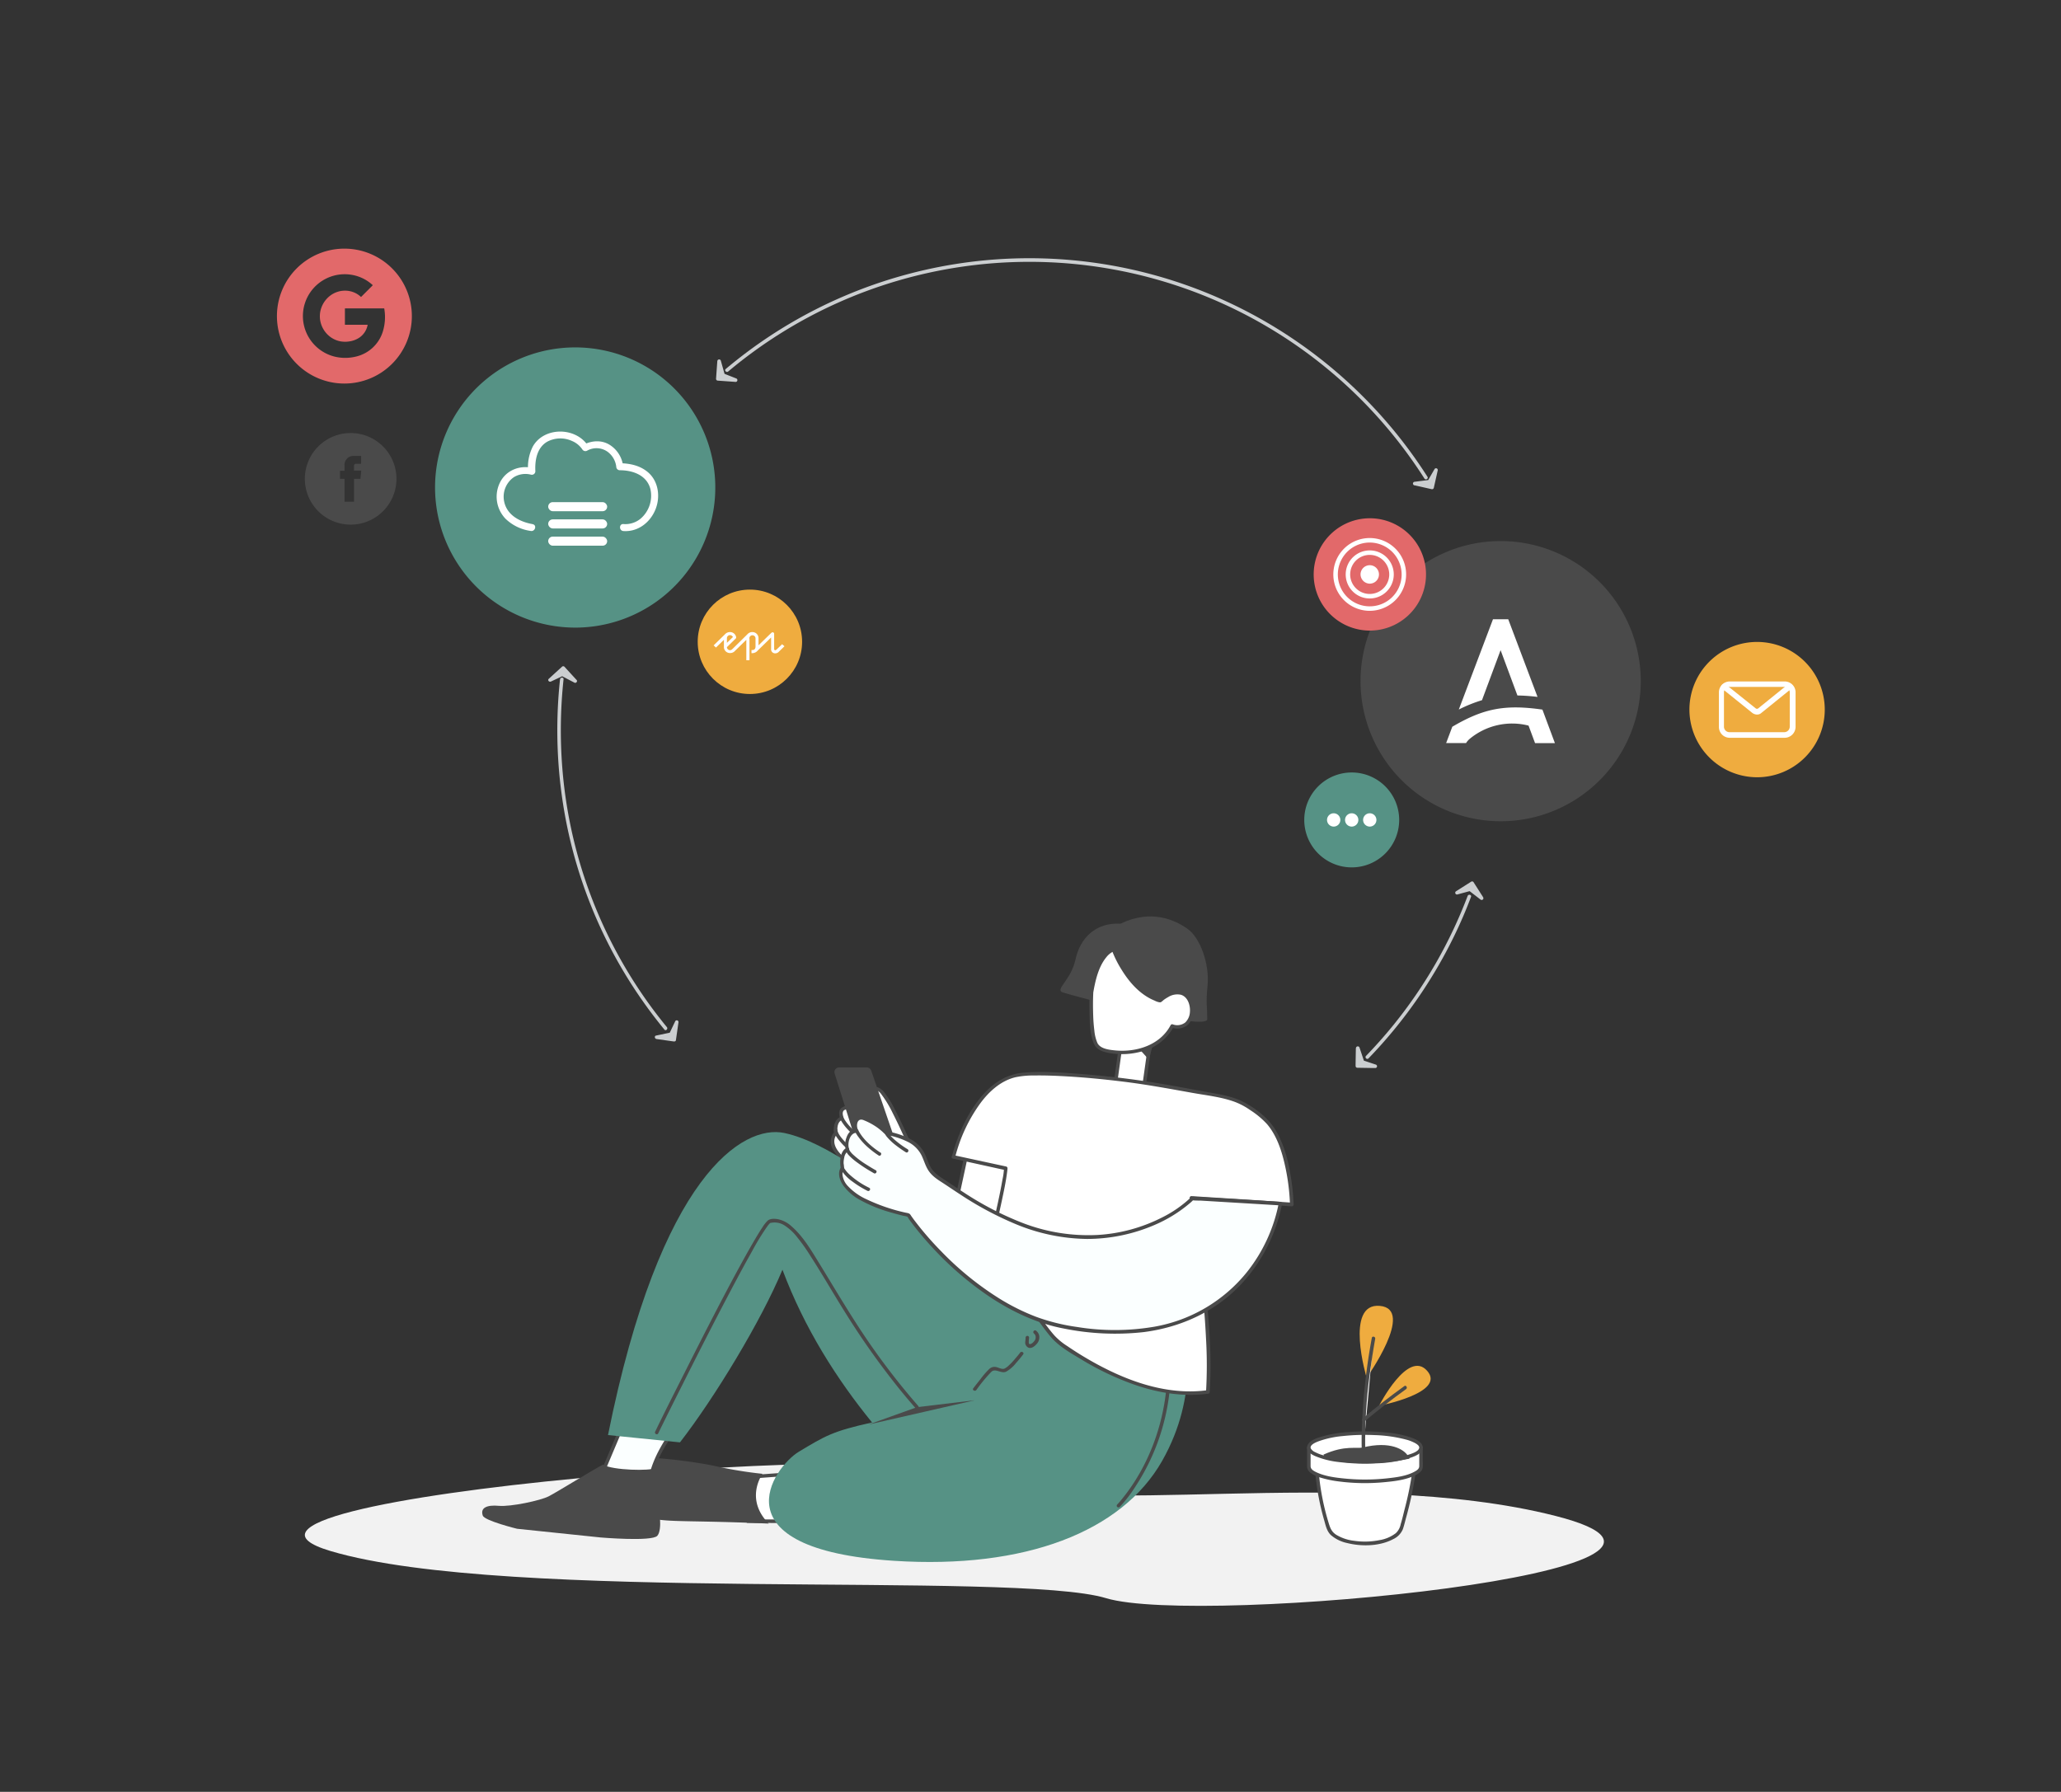 <svg xmlns="http://www.w3.org/2000/svg" viewBox="0 0 883.24 768"><rect x="0" y="0" width="883.24" height="768" fill="#333333" stroke="none"/><defs><style>.cls-1{fill:#cbced0;}.cls-2{fill:#efac3f;}.cls-3{fill:#fff;}.cls-4{fill:#e2696a;}.cls-5{fill:#569285;}.cls-6,.cls-8{fill:#4a4a4a;}.cls-7{fill:#f2f2f2;}.cls-8{stroke:#4a4a4a;stroke-miterlimit:10;stroke-width:2px;}.cls-9{fill:#fbffff;}</style></defs><title>Artboard 1 copy 3</title><g id="Layer_3" data-name="Layer 3"><path class="cls-1" d="M611.74,204.35a202.84,202.84,0,0,0-102.47-81.83,202,202,0,0,0-191.95,30.54q-3.21,2.49-6.31,5.09c-.74.63.32,1.68,1.06,1.07a200.73,200.73,0,0,1,293.14,38.1q2.71,3.84,5.23,7.79c.52.81,1.82.06,1.3-.76Z"/><path class="cls-1" d="M586.47,453.63a203.54,203.54,0,0,0,36.73-52.49q4-8.2,7.2-16.74c.34-.9-1.1-1.29-1.44-.4a201.24,201.24,0,0,1-31.76,55.27q-5.6,6.9-11.79,13.3c-.67.7.39,1.76,1.06,1.06Z"/><path class="cls-1" d="M240,291.17a204.41,204.41,0,0,0,3.65,65.9,201.3,201.3,0,0,0,21.88,56.43,203.77,203.77,0,0,0,19.2,27.79c.61.75,1.66-.32,1.06-1.06A199.64,199.64,0,0,1,241,329.41a205.27,205.27,0,0,1,.51-38.24c.1-1-1.4-.95-1.5,0Z"/></g><g id="Layer_1" data-name="Layer 1"><circle class="cls-2" cx="321.37" cy="275.08" r="22.37"/><path class="cls-3" d="M321.13,273.73a1.33,1.33,0,1,1,2.65,0v3.36c0,.77-.32,1.52-1.39,1.52h-.34v1.34h.34a3.06,3.06,0,0,0,2.38-1.17l5.69-5.55v4.86a1.72,1.72,0,0,0,1.78,1.94,2.18,2.18,0,0,0,1.63-.79l2.31-2.25-1-.88-2.35,2.25c-.32.29-.45.34-.58.34a.5.5,0,0,1-.49-.55v-6.4a.66.66,0,0,0-.66-.75c-.2,0-.35.07-.69.38l-5.35,5.21V273.5a2.61,2.61,0,0,0-2.65-2.59,2.82,2.82,0,0,0-2.17,1L314,278.06c-.47.46-.72.61-1.17.61a1.32,1.32,0,0,1-1.31-1.3l3.77-3.69a.61.61,0,0,0,.19-.56,2.65,2.65,0,0,0-2.63-2.21,2.89,2.89,0,0,0-2.21,1l-4.81,4.71,1,.92,3.4-3.31v2.92a2.59,2.59,0,0,0,2.68,2.75,2.75,2.75,0,0,0,2.14-1l4.79-4.67V283h1.35v-9.29Zm-9.61,1.79v-2a1.32,1.32,0,0,1,1.33-1.3,1.4,1.4,0,0,1,1.24.82Z"/><path class="cls-4" d="M147.59,106.57a28.91,28.91,0,1,0,28.91,28.91A28.91,28.91,0,0,0,147.59,106.57Zm16.61,35.06a15.82,15.82,0,0,1-11.86,11.25,19.17,19.17,0,0,1-9.16-.09A17.92,17.92,0,1,1,154,118.67a17.56,17.56,0,0,1,5.76,3.57c-.56.61-1.17,1.17-1.74,1.77-1.11,1.09-2.2,2.2-3.3,3.29a9.72,9.72,0,0,0-3.85-2.27,10.43,10.43,0,0,0-5.26-.21,10.63,10.63,0,0,0-5.35,3,11.15,11.15,0,0,0-2.6,4.23,10.8,10.8,0,0,0,0,7,11.11,11.11,0,0,0,4.1,5.5,10.62,10.62,0,0,0,4,1.73,11.84,11.84,0,0,0,4.28,0,10.28,10.28,0,0,0,3.94-1.56,8.43,8.43,0,0,0,3.58-5.53h-9.75v-7h16.85A21,21,0,0,1,164.2,141.63Z"/><path class="cls-5" d="M579.27,371.77a20.34,20.34,0,1,0-20.33-20.34A20.36,20.36,0,0,0,579.27,371.77Z"/><path class="cls-6" d="M643.05,352a60.05,60.05,0,1,0-60-60.05A60.12,60.12,0,0,0,643.05,352Z"/><path class="cls-5" d="M246.49,269a60.05,60.05,0,1,0-60.05-60A60.12,60.12,0,0,0,246.49,269Z"/><path class="cls-3" d="M579.27,354.28a2.85,2.85,0,1,0-2.85-2.85A2.85,2.85,0,0,0,579.27,354.28Z"/><path class="cls-3" d="M587,354.28a2.85,2.85,0,1,0-2.84-2.85A2.86,2.86,0,0,0,587,354.28Z"/><path class="cls-3" d="M571.54,354.28a2.85,2.85,0,1,0-2.84-2.85A2.86,2.86,0,0,0,571.54,354.28Z"/><path class="cls-2" d="M753,333.14a29,29,0,1,0-29-29A29.06,29.06,0,0,0,753,333.14Z"/><path class="cls-3" d="M764.84,316.22H741.28a4.63,4.63,0,0,1-4.64-4.64V296.73a4.64,4.64,0,0,1,4.64-4.65h23.56a4.65,4.65,0,0,1,4.65,4.65v14.76A4.71,4.71,0,0,1,764.84,316.22Zm-23.72-21.81a2.37,2.37,0,0,0-2.32,2.32v14.76a2.37,2.37,0,0,0,2.32,2.33h23.55a2.38,2.38,0,0,0,2.33-2.33V296.73a2.38,2.38,0,0,0-2.33-2.32Z"/><path class="cls-3" d="M753,306.27a3.55,3.55,0,0,1-2-.67l-12.77-10.28a1.19,1.19,0,1,1,1.41-1.91l12.77,10.2a.87.87,0,0,0,1.08,0L766,293.5a1.18,1.18,0,1,1,1.41,1.9l-12.52,10.12A2.78,2.78,0,0,1,753,306.27Z"/><polyline class="cls-1" points="308.15 154.81 307.61 162.35 315.25 162.9 309.87 160.79 308.16 154.72"/><path class="cls-1" d="M307.4,154.81l-.47,6.58-.07,1a.77.77,0,0,0,.75.75l6.7.48.95.07A.73.73,0,0,0,316,163a.76.76,0,0,0-.54-.82l-5.38-2.11.52.52-1.71-6.06a.75.75,0,0,0-1.44.39l1.47,5.24c.08.26.14.53.23.8s.41.51.75.64l2.74,1.07,2.43,1,.2-1.48-6.71-.48-.94-.07.75.75.47-6.58.07-1a.76.76,0,0,0-.75-.75.77.77,0,0,0-.75.75Z"/><polyline class="cls-1" points="606.36 207.32 613.73 208.97 615.41 201.49 612.52 206.5 606.27 207.3"/><path class="cls-1" d="M606.16,208l7.37,1.66a.77.77,0,0,0,.92-.53l1.68-7.48a.75.75,0,0,0-1.37-.58l-2.89,5,.65-.37-6.25.79a.78.78,0,0,0-.75.75.76.76,0,0,0,.75.75l5.41-.69.81-.1a1,1,0,0,0,.78-.56l1.48-2.56,1.31-2.27-1.38-.58L613,208.77l.92-.52-7.37-1.65c-.94-.21-1.35,1.23-.4,1.44Z"/><polyline class="cls-1" points="634.92 384.9 630.87 378.52 624.39 382.63 629.98 381.12 634.96 384.98"/><path class="cls-1" d="M635.57,384.52l-4.06-6.38a.76.76,0,0,0-1-.27L624,382a.75.75,0,0,0,.57,1.37l5.59-1.52-.73-.19,5,3.86a.79.79,0,0,0,1.06,0,.76.76,0,0,0,0-1.07l-4.29-3.32-.66-.51a1,1,0,0,0-1-.16l-2.84.77-2.55.69.58,1.37,6.48-4.11-1-.27,4,6.38c.52.81,1.82.06,1.3-.76Z"/><polyline class="cls-1" points="581.8 449.31 581.68 456.86 589.35 456.99 583.85 455.18 581.81 449.22"/><path class="cls-1" d="M581.05,449.3l-.11,6.6v1a.76.76,0,0,0,.75.75l6.7.11,1,0a.75.75,0,0,0,.2-1.47l-5.49-1.82.52.53-2-6c-.31-.91-1.76-.52-1.45.4l1.75,5.11c.1.27.18.54.28.81a1,1,0,0,0,.74.63l2.84.93,2.46.81.19-1.47-6.7-.11-1,0,.75.75.11-6.6v-1a.75.75,0,0,0-1.5,0Z"/><polyline class="cls-1" points="281.42 444.58 288.9 445.65 289.98 438.06 287.5 443.29 281.33 444.57"/><path class="cls-1" d="M281.22,445.31l6.52.93,1,.14c.36.05.86-.09.92-.53l.95-6.64.14-.95a.78.78,0,0,0-.44-.89.75.75,0,0,0-.93.31l-2.49,5.23.45-.35-6.17,1.29c-.94.19-.54,1.64.4,1.44l5.3-1.1c.58-.12,1.13-.13,1.41-.73l1.28-2.68,1.11-2.34-1.37-.58-.95,6.64-.14.95.93-.52-6.53-.93-.95-.14a.79.79,0,0,0-.93.52.77.77,0,0,0,.53.93Z"/><polyline class="cls-1" points="246.43 291.87 241.33 286.3 235.67 291.47 240.91 289.01 246.49 291.94"/><path class="cls-1" d="M247,291.34l-5.1-5.57a.75.75,0,0,0-1.06,0l-5.66,5.17c-.66.61.18,1.52.91,1.18l5.24-2.46h-.76l5.58,2.92c.86.45,1.61-.84.76-1.29l-4.81-2.52c-.25-.13-.49-.27-.74-.39a1,1,0,0,0-1,.07l-2.68,1.26-2.37,1.12.9,1.17,5.66-5.17H240.8l5.1,5.57c.66.71,1.71-.35,1.06-1.06Z"/><path class="cls-6" d="M154.47,205.24h-2.75v9.81h-4.07v-9.81h-1.94v-3.47h1.94v-2.24a3.82,3.82,0,0,1,4.11-4.11h3v3.36h-2.19a.83.83,0,0,0-.87.94v2h3.11Zm-4.2-19.64a19.63,19.63,0,1,0,19.63,19.63,19.63,19.63,0,0,0-19.63-19.63"/><path class="cls-4" d="M586,270.25a24.07,24.07,0,1,0-23-25.06A24.07,24.07,0,0,0,586,270.25Z"/><path class="cls-3" d="M586.34,261.79a15.6,15.6,0,1,1,16.24-14.93A15.65,15.65,0,0,1,586.34,261.79Zm1.24-29.24a13.67,13.67,0,1,0,13.08,14.23A13.72,13.72,0,0,0,587.58,232.55Z"/><path class="cls-3" d="M586.57,256.5a10.3,10.3,0,1,1,10.72-9.86A10.31,10.31,0,0,1,586.57,256.5Zm.78-18.66a8.37,8.37,0,1,0,8,8.72A8.38,8.38,0,0,0,587.35,237.84Z"/><path class="cls-3" d="M586.84,250.15a3.95,3.95,0,1,0-3.78-4.11A4,4,0,0,0,586.84,250.15Z"/></g><g id="Layer_4" data-name="Layer 4"><path class="cls-3" d="M414.11,494.85l-7,33.26s-14.05-31.78-15.88-34.67-12.1-29-16.17-26.67c-2.64,1.52,2.92,8.64,3,12.85-2.68-3.29-7-9.15-10.66-9.94-2.87-.63-5.32,2.94-3.75,4.82-1.4.38-4.3.39-2.88,4.78-3.46,1.09-2.59,6.29-2.59,6.29a5.8,5.8,0,0,0-1.44,4.23c.28,2.92,3.41,6,5.42,7.57a9,9,0,0,0,5.91,2.1c.44.06,6.14,10.54,17.07,6.44.83,2.1,14.08,32.58,44.31,39.86,27.66,6.66,43.82,2.18,49-1,4.11-25-48.83-47.88-48.83-47.88Z"/><path class="cls-6" d="M413.38,494.65l-6.11,29.12-.87,4.14,1.37-.18c-4.57-10.34-9.12-20.71-14-30.92-1.76-3.71-3.64-7.34-5.36-11.08-1.56-3.42-3.15-6.83-4.9-10.16a39.67,39.67,0,0,0-4.94-7.84c-1.17-1.34-4.07-3.19-4.87-.33-.49,1.72.6,3.78,1.25,5.3,1,2.18,2.27,4.5,2.39,6.92l1.28-.53c-1.54-1.9-3.05-3.84-4.72-5.63a16.57,16.57,0,0,0-5.18-4.13,4.33,4.33,0,0,0-5,.86,3.69,3.69,0,0,0-.69,4.69l.45-1.1a6,6,0,0,0-3,1.19c-1.21,1.2-.88,3-.44,4.51l.52-.93c-2.95,1.06-3.56,4.44-3.12,7.22l.2-.73a6.55,6.55,0,0,0-.48,8c1.88,3.05,5.22,6.23,8.83,6.94a6.63,6.63,0,0,0,1.67.18c.6,0,0,.06-.07-.17,0,.06.15.14.18.2a8.15,8.15,0,0,0,1.26,1.59,17.28,17.28,0,0,0,5.55,4.46,13.61,13.61,0,0,0,10.75.34l-.92-.52a61.19,61.19,0,0,0,5.27,9.92,78.2,78.2,0,0,0,14.72,17.37,59.41,59.41,0,0,0,24.84,13.09c10.81,2.63,22.15,4.17,33.28,3.21A54.61,54.61,0,0,0,472.71,548a32.54,32.54,0,0,0,3.6-1.24,9.84,9.84,0,0,0,2.6-1.28c.91-.79.63-3.34.57-4.46a20.51,20.51,0,0,0-.78-4.48,29.3,29.3,0,0,0-4.41-8.75c-4.32-6.08-10.1-11-16.09-15.38a151.38,151.38,0,0,0-18-11.14,92.69,92.69,0,0,0-9.95-4.9,18.74,18.74,0,0,0-4.23-.65l-10-1.31-1.95-.26c-1-.12-.95,1.38,0,1.5l15.06,2c.12,0,.78.14.34,0s-.1,0,0,0a9,9,0,0,0,1.1.49c1.62.74,3.22,1.52,4.81,2.31,12,6,24.16,13.24,33.45,23.08,4.35,4.6,8.47,10.34,9.08,16.84a16.47,16.47,0,0,1,.07,2.11c0,.35,0,.7-.06,1.06a3.17,3.17,0,0,0-.05.53c0,.11,0,.22-.05.33q.39-.29.12-.12a9.16,9.16,0,0,1-2.48,1.19,40.52,40.52,0,0,1-8.12,2.16c-9.51,1.61-19.42.91-28.88-.73A79.46,79.46,0,0,1,422,542.58a57.14,57.14,0,0,1-12.07-6.74,74.5,74.5,0,0,1-23.62-29.18c-.2-.46-.31-.69-.41-1a.76.76,0,0,0-.92-.52,12.18,12.18,0,0,1-10.7-.79,18.61,18.61,0,0,1-5-4.67c-.38-.5-.61-.91-1.26-1-.48-.08-1,0-1.47-.11a8.35,8.35,0,0,1-3.23-1.33c-3.26-2.17-7.72-6.81-4.87-10.84.61-.86.41-1.14.4-2.13,0-1.68.36-3.67,2.14-4.31a.76.76,0,0,0,.52-.92c-.3-1-.76-2.54.33-3.25a6.72,6.72,0,0,1,2-.61.75.75,0,0,0,.45-1.1c-1-1.33.18-3.09,1.55-3.6,1.6-.6,3.32.66,4.49,1.63,2.77,2.28,4.94,5.24,7.19,8a.75.75,0,0,0,1.28-.53c-.19-3.92-3.06-7.05-3.69-10.84-.08-.49-.16-1.09.33-1.39a.54.54,0,0,1,.42,0,5.57,5.57,0,0,1,2,1.88,48.11,48.11,0,0,1,4.75,7.93c1.59,3.11,3.07,6.28,4.53,9.46,1.63,3.57,3.42,7,5.11,10.56,2.8,5.85,5.45,11.78,8.1,17.69q3,6.76,6,13.53a.76.76,0,0,0,1.38-.17L414,499.19l.87-4.14C415,494.11,413.58,493.71,413.38,494.65Z"/><path class="cls-6" d="M375.06,485.68c.46.76,1.39,2.11.84,3a2.15,2.15,0,0,1-1.14.89c-1.73.57-3.56-1-4.86-1.91-3.36-2.4-6.74-5.28-8.63-9-.44-.86-1.73-.1-1.3.76,2.23,4.43,6.48,7.87,10.57,10.53,1.65,1.08,3.88,1.85,5.64.58a3.1,3.1,0,0,0,1.34-1.94,5.73,5.73,0,0,0-1.17-3.65c-.5-.83-1.8-.07-1.29.75Z"/><path class="cls-6" d="M367.24,470.4a6,6,0,0,1,2.64,1.46,35.73,35.73,0,0,1,3,2.81A33,33,0,0,1,378.1,481c.4.71,1,1.82.48,2.59a2.17,2.17,0,0,1-1.81.9,6.68,6.68,0,0,1-3.53-1.58c-1.07-.75-2.11-1.53-3.11-2.36a23,23,0,0,1-6.12-7.1c-.44-.86-1.73-.1-1.3.76a24.12,24.12,0,0,0,6.35,7.4c1.13.94,2.31,1.82,3.51,2.65a8,8,0,0,0,4,1.72,3.31,3.31,0,0,0,3.62-3.78,10,10,0,0,0-2-3.8,46.54,46.54,0,0,0-3.11-3.61,49.15,49.15,0,0,0-3.76-3.74,8.17,8.17,0,0,0-3.65-2.14c-.95-.15-1.35,1.3-.4,1.45Z"/><path class="cls-6" d="M357.42,484.66c.26,1.87,1.73,3.63,2.92,5a25.53,25.53,0,0,0,6.14,5.16c2.31,1.39,6.37,2.94,8.11-.12a6.25,6.25,0,0,0,.37-4.42c-.21-.94-1.66-.55-1.45.4.38,1.67.25,4.14-1.94,4.3a7.89,7.89,0,0,1-4.34-1.45,24.54,24.54,0,0,1-5.4-4.45c-1.19-1.31-2.71-3-3-4.84-.13-1-1.58-.55-1.44.4Z"/><path d="M368.77,495.87s0,.08,0,.11,0-.25,0-.12a.22.22,0,0,1,0,.08c0,.06,0,.12,0,.18a8.18,8.18,0,0,1,0,1c0,.06,0-.21,0,0l0,.15a2.82,2.82,0,0,1-.07.31c0,.1-.06.21-.1.31s.06-.11,0,0l-.07.15a2.82,2.82,0,0,1-.18.29l-.05.07c0,.06,0,.05,0-.05a1.27,1.27,0,0,0-.11.13l-.13.13s-.13.09-.14.12l0,0-.08.05a1,1,0,0,1-.17.1.75.75,0,0,0,.76,1.3,4.15,4.15,0,0,0,1.8-4.09c0-.18,0-.37-.07-.56a.75.75,0,0,0-1.45.4Z"/><path class="cls-7" d="M666.54,649.72C759.32,673.3,514.27,697.17,474.05,685c-39.26-11.91-256.46,2.37-332.37-20.21s263.71-50.19,288.55-31.47S579.45,627.59,666.54,649.72Z"/><polygon class="cls-3" points="322.1 632.97 346.79 631.16 355.35 652.09 320.38 651.97 322.1 632.97"/><path class="cls-6" d="M322.1,633.72l21.6-1.58,3.09-.23-.72-.55,7.49,18.32,1.06,2.61.73-.95-30.67-.11h-4.3l.75.75,1.72-19c.08-1-1.42-1-1.5,0l-1.72,19a.76.76,0,0,0,.75.75l30.67.1,4.3,0a.75.75,0,0,0,.72-1l-7.49-18.32L347.52,631a.77.77,0,0,0-.73-.55L325.19,632l-3.09.23C321.14,632.29,321.13,633.79,322.1,633.72Z"/><path class="cls-6" d="M326.79,631.69s-7.88,10.67,2.65,21.33c-41.91-1.85-45.95.24-56.36-4.35s-22.9-16.28-6.5-23.1c6.1-2.53,31.4.9,39.79,2.78A178,178,0,0,0,326.79,631.69Z"/><path class="cls-3" d="M605.84,631.76a196.41,196.41,0,0,1-5.41,23.54c-1.1,3.21-6.94,6.15-15.5,6.15s-14.37-3-15.49-6.15a113.67,113.67,0,0,1-5-23.33"/><path class="cls-6" d="M605.09,631.76a142.61,142.61,0,0,1-3.19,15.29c-.52,2.09-1,4.18-1.64,6.25a7.06,7.06,0,0,1-2.09,3.83,15.62,15.62,0,0,1-7.08,3,31.56,31.56,0,0,1-10.75.27,18.93,18.93,0,0,1-7.76-2.62c-2-1.32-2.58-3-3.25-5.24A103.86,103.86,0,0,1,565.24,632c-.08-1-1.59-1-1.5,0a107.7,107.7,0,0,0,3.73,19.56c.64,2.26,1.13,4.75,2.91,6.41a15.52,15.52,0,0,0,6.9,3.38c6.25,1.57,14,1.42,19.81-1.68a8.17,8.17,0,0,0,4.08-4.19c.62-1.74,1-3.57,1.51-5.35a157,157,0,0,0,3.91-18.34c.13-1-1.38-.94-1.5,0Z"/><path class="cls-3" d="M609,620.41v8.32c0,3.4-10.76,6.15-24,6.15s-24-2.75-24-6.15v-8.32"/><path class="cls-6" d="M608.22,620.41c0,2.64,0,5.29,0,7.93,0,1.07-.68,1.63-1.56,2.16-3.6,2.17-8.39,2.72-12.48,3.16a88.32,88.32,0,0,1-17.66.08c-4.26-.41-9.11-1-12.94-3-1.05-.57-1.93-1.17-1.93-2.42,0-2.62,0-5.25,0-7.88a.75.75,0,0,0-1.5,0v7.79a3.47,3.47,0,0,0,1.36,2.94,13.82,13.82,0,0,0,4.59,2.2,45,45,0,0,0,7.55,1.57,86.33,86.33,0,0,0,19.48.35c4.59-.43,9.68-1,13.82-3.2,1.15-.61,2.45-1.52,2.72-2.89a15,15,0,0,0,.05-2.92v-5.84a.75.75,0,0,0-1.5,0Z"/><ellipse class="cls-3" cx="584.93" cy="620.41" rx="24.04" ry="6.15"/><path class="cls-6" d="M608.22,620.41c-.07,1.72-3.33,2.67-4.57,3.07a49.13,49.13,0,0,1-10.95,2c-8.31.73-17.24.62-25.33-1.65a18.27,18.27,0,0,1-3.79-1.44,3.83,3.83,0,0,1-1.84-1.57c-.64-1.59,2.42-2.73,3.43-3.11a41.71,41.71,0,0,1,10.3-2.21,90.58,90.58,0,0,1,13.68-.4A59.54,59.54,0,0,1,602.5,617a17.38,17.38,0,0,1,4.07,1.59c.64.38,1.62,1,1.65,1.83s1.54,1,1.5,0c-.09-2.21-2.62-3.36-4.38-4.06a43.21,43.21,0,0,0-11.57-2.41,89,89,0,0,0-15.74-.17A51.24,51.24,0,0,0,565.55,616c-1.87.63-4.81,1.67-5.33,3.86s1.74,3.48,3.32,4.2a36.55,36.55,0,0,0,10.71,2.63,87.9,87.9,0,0,0,15.81.5,54.47,54.47,0,0,0,14.12-2.29c2-.67,5.44-1.87,5.54-4.47C609.76,619.44,608.26,619.45,608.22,620.41Z"/><path class="cls-8" d="M567.58,624.37c9-4.07,13.72-2.29,16.66-3,11.68-2.85,17,1,18.25,3.12-20.09,4-34.5-.23-34.5-.23"/><path class="cls-6" d="M414.11,566l16.4,8.34,4.35-5.21A66.3,66.3,0,0,0,414.11,566Z"/><path class="cls-9" d="M270.48,602.05l-11.83,28s15.86,6.83,20.2,3.27c2.52-13.94,16.61-28.48,16.61-28.48S287,607.76,270.48,602.05Z"/><path class="cls-6" d="M269.83,601.67l-10.34,24.51L258,629.69c-.14.33-.14.85.27,1,2.16.93,4.38,1.74,6.62,2.45,3.52,1.11,7.49,2.29,11.23,1.9a7.27,7.27,0,0,0,2.06-.48,2.05,2.05,0,0,0,1.52-1.73,36.27,36.27,0,0,1,2.58-7.65A69.5,69.5,0,0,1,290.42,612a71.7,71.7,0,0,1,5.57-6.6c.5-.52,0-1.51-.73-1.26a19.44,19.44,0,0,1-6.12.71,56.89,56.89,0,0,1-18.46-3.51c-.92-.32-1.31,1.13-.4,1.44a58,58,0,0,0,18.86,3.57,20.77,20.77,0,0,0,6.52-.76l-.73-1.25a77.6,77.6,0,0,0-12.13,16.52,51.19,51.19,0,0,0-3.14,6.81,35.48,35.48,0,0,0-1.16,3.76,7.5,7.5,0,0,1-.29,1.47,2.34,2.34,0,0,1-.93.43c-3.25,1-7.34-.24-10.47-1.15-1.83-.53-3.63-1.14-5.41-1.81-.59-.22-1.17-.45-1.75-.69a3,3,0,0,0-.56-.23c-.19,0,.09,0-.06,0l.27,1,10.35-24.51,1.48-3.51C271.5,601.55,270.21,600.79,269.83,601.67Z"/><path class="cls-6" d="M258.4,627.75c4.3,2.52,20.46,2.73,22.18,1.5s0,12.78,1,15,2.38,11.42.11,14-24.18.73-24.18.73l-35.93-3.74s-13.93-3.42-14.69-5.65c-1.16-3.43,1.89-4.64,6.89-4.18s17.8-2.24,21.37-4.08S254.61,629.67,258.4,627.75Z"/><path class="cls-5" d="M434.86,561.4s-61.66-67.87-98.68-75.78c-17.69-3.78-53.21,17.8-75.62,129.46l30.84,3.13c14.9-19.19,34.89-52.24,43.92-74,9.45,25.29,23.55,47.26,38.4,65.47-17,3.76-20.09,5.77-31.36,12.53-10.8,6.48-36.3,41.8,40.83,46.77,56.07,3.61,97.56-12.44,114.82-42.79,16.4-28.85,9.58-54.29,9.58-54.29Z"/><path class="cls-6" d="M499.94,594c-1.48,17.26-7.88,34.54-18.79,48.1-.74.92-1.49,1.84-2.31,2.68s.38,1.76,1.06,1.06a58.73,58.73,0,0,0,6.65-8.64A92.46,92.46,0,0,0,501.44,594c.09-1-1.41-.95-1.5,0Z"/><path class="cls-6" d="M393.5,602.59A303,303,0,0,1,368,568.84C362.24,560,356.93,551,351.41,542c-3.51-5.69-7.11-12-12.25-16.44a12.39,12.39,0,0,0-5.75-3c-1.35-.24-3.3-.36-4.41.61a14.19,14.19,0,0,0-2.25,2.86c-1.17,1.73-2.24,3.53-3.3,5.33-3.12,5.3-6.06,10.71-9,16.13-7.22,13.5-14.17,27.13-21.05,40.8-4.18,8.29-8.4,16.57-12.44,24.93-.07.13-.13.26-.19.39-.43.86.86,1.62,1.29.76q5-10.2,10.14-20.36c6.7-13.36,13.47-26.69,20.45-39.92,3.11-5.91,6.26-11.8,9.55-17.62a105,105,0,0,1,6.68-10.93,12.5,12.5,0,0,1,.93-1.12c.11-.11.39-.32.25-.22l.16-.1c-.32.13.2,0,.3,0A7.85,7.85,0,0,1,336,525.1a21.71,21.71,0,0,1,5.54,5.06,84,84,0,0,1,6,8.49c5.25,8.17,10.06,16.6,15.24,24.81a331.73,331.73,0,0,0,22.45,31.62q3.52,4.36,7.22,8.57c.64.73,1.7-.34,1.06-1.06Z"/><polygon class="cls-6" points="417.75 600.16 372.23 610.56 392.97 603.12 417.75 600.16"/><path class="cls-6" d="M443.05,571.51a2.54,2.54,0,0,1,.29.28l.13.14s.1.13,0,0,0,0,0,0,.19.3.27.45l0,.06c.05.08-.05-.15,0-.06s0,.08,0,.12.07.22.1.33,0,.12,0,.13,0-.16,0-.08,0,.07,0,.1a2.16,2.16,0,0,1,0,.36c0,.06,0,.22,0,0a1.1,1.1,0,0,1,0,.16,2.64,2.64,0,0,1-.12.4l0,.12s.05-.11,0,0l-.11.21c-.08.15-.18.3-.27.44l-.28.34c-.13.15-.27.3-.41.44s-.23.2-.35.3,0,0,0,0l-.08,0-.2.14a3.07,3.07,0,0,1-.31.17c-.12.06.15,0,0,0l-.15,0-.15,0c-.07,0,.09,0,.1,0h-.2c-.18,0,.1,0,0,0l-.1,0s-.18-.07,0,0-.21-.15-.08,0,0,0,0,0a.73.73,0,0,0-.08-.09s.1.15,0,0L441,576a.61.61,0,0,0-.05-.12c.05.06.05.16,0,0s0-.19-.07-.28a.22.22,0,0,0,0-.08s0,.17,0,.09,0-.1,0-.15,0-.22,0-.33c0-.61.09-1.21.14-1.82a.76.76,0,0,0-.75-.75.77.77,0,0,0-.75.75c0,.58-.09,1.16-.14,1.73a2.4,2.4,0,0,0,1.42,2.6c1.26.43,2.54-.58,3.32-1.46a4.16,4.16,0,0,0,1.19-3.91,3.73,3.73,0,0,0-1.21-1.85.76.76,0,0,0-1.06,0,.75.75,0,0,0,0,1.06Z"/><path class="cls-6" d="M437.18,579.75c-.72,1-1.63,2-2.47,3s-1.47,1.63-2.27,2.37a6.67,6.67,0,0,1-2,1.48c-1.07.42-2.45-.45-3.5-.66a3.29,3.29,0,0,0-3,.82,36.12,36.12,0,0,0-3.76,4.34c-1,1.29-2.07,2.6-3.07,3.92-.59.77.71,1.52,1.29.76a67.61,67.61,0,0,1,6.42-7.79c1.77-1.71,4.22.91,6.33-.07a14.6,14.6,0,0,0,4.27-3.72c1.07-1.18,2.09-2.42,3.05-3.7.58-.77-.72-1.52-1.29-.76Z"/><path class="cls-6" d="M455.47,425.38c-3.64-1.25,3.49-5.07,5.45-14.2s8.69-15.91,19.28-15.28c13.37-6.43,23.51-1.48,28.76,2.23s9.45,14.81,8.53,24.34c-.76,7.85-.13,8.48-.11,14.33C517.39,442.21,459.11,426.63,455.47,425.38Z"/><polygon class="cls-3" points="490.41 464.46 478.24 462.76 480.95 443.39 492.68 448.28 490.41 464.46"/><path class="cls-6" d="M490.61,463.74,478.43,462l.53.93L481.33,446l.34-2.43-.92.53L492.48,449l-.52-.92-2.27,16.18c-.13.95,1.31,1.36,1.45.4l2.26-16.18a.78.78,0,0,0-.52-.93l-11.73-4.88a.76.76,0,0,0-.93.52l-2.37,16.94-.34,2.43c-.05.36.08.86.53.92l12.18,1.71C491.16,465.32,491.57,463.87,490.61,463.74Z"/><polygon class="cls-6" points="487.68 448.97 493.91 448.31 492.34 454.15 487.68 448.97"/><path class="cls-3" d="M467.75,425.31s-1,19.95,2.78,23.36,24.52,5.15,31.77-9c13.15,3.91,10.45-23.82-5.21-10.88C483.73,425.1,477.18,407,477.18,407S470.7,408.07,467.75,425.31Z"/><path class="cls-6" d="M467,425.31c-.15,2.94-.15,5.89-.08,8.82.11,4.3.14,9.21,1.88,13.22,1.24,2.86,4.38,3.64,7.22,4.09a31.34,31.34,0,0,0,13.48-.85A21.63,21.63,0,0,0,503,440.09l-.85.34a7.16,7.16,0,0,0,6.59-.94,7.87,7.87,0,0,0,2.66-5.22c.52-3.93-1.29-8.89-5.68-9.57-3.39-.53-6.61,1.56-9.11,3.6l.73-.19C488.4,425.55,482.45,417,478.8,409c-.32-.7-.63-1.41-.9-2.14a.78.78,0,0,0-.92-.53c-1.56.27-3,1.74-3.94,2.88-3.63,4.4-5.06,10.46-6,15.94-.16.95,1.29,1.35,1.45.4.91-5.2,2.19-11.08,5.63-15.28a8.61,8.61,0,0,1,2.38-2.12,2.18,2.18,0,0,1,.9-.37l-.92-.52a46.42,46.42,0,0,0,4.11,8.26c3.06,5,7.08,9.73,12.34,12.48.63.33,1.29.63,1.95.9a6.27,6.27,0,0,0,2.23.72c.6,0,1.22-.78,1.69-1.11a16.06,16.06,0,0,1,1.8-1.14,7.31,7.31,0,0,1,5.51-1c3,.94,4.09,4.65,3.82,7.49a6.69,6.69,0,0,1-2,4.39,5.59,5.59,0,0,1-5.4.78.77.77,0,0,0-.85.35c-4.55,8.67-14.9,11.8-24.14,10.8-2.41-.26-6-.68-7.24-3.14a17.37,17.37,0,0,1-1.31-5.32,66.21,66.21,0,0,1-.51-6.75c-.11-3.2-.11-6.41.05-9.61C468.55,424.35,467.05,424.35,467,425.31Z"/><path class="cls-3" d="M408.57,495.93s8.24-32.85,28.71-35.36c11.67-1.42,44,1.37,67.29,5.88s25,3.11,36.47,12.4c12,9.73,12.54,37.39,12.54,37.39l-43-2.8s9.19,52.07,7.06,83.17c-27,3.77-53.6-14.23-62.67-20.35S440.28,549.33,420.36,549C431,507.66,431,500.78,431,500.78Z"/><path class="cls-6" d="M409.29,496.13a67.42,67.42,0,0,1,10.85-23.28c3.75-5.07,8.76-9.61,15-11.13a37.89,37.89,0,0,1,8.3-.76c3.72-.06,7.45.06,11.16.25,9.25.45,18.48,1.35,27.67,2.5,9.67,1.22,19.21,3,28.8,4.71,6.13,1.11,12.63,1.76,18.49,4a30.15,30.15,0,0,1,6.24,3.39,36.48,36.48,0,0,1,7.19,6c4.5,5.29,6.61,12.47,8,19.15a91.28,91.28,0,0,1,1.8,14.47l0,.78.75-.75-14.53-1L515.9,513l-5.34-.34a.76.76,0,0,0-.72.95c1.14,6.45,2.08,12.93,3,19.42,1.86,13.52,3.35,27.11,4,40.75a194.87,194.87,0,0,1,0,22.8l.55-.72c-18.36,2.49-36.67-4.74-52.2-13.95-2.66-1.57-5.27-3.24-7.85-5a27.41,27.41,0,0,1-5.51-4.56c-4-4.54-7.1-9.86-11.22-14.34-5.39-5.87-12.2-9.64-20.28-9.81l.72.94c2.93-11.4,5.8-22.83,8.25-34.35.9-4.23,1.82-8.48,2.34-12.77a11.77,11.77,0,0,0,.12-1.32.76.76,0,0,0-.55-.72l-19.66-4.25-2.81-.6c-.94-.2-1.35,1.24-.4,1.44L428,500.9l2.81.61-.55-.73a27.51,27.51,0,0,1-.63,4.67c-1.22,7-2.83,14-4.47,21-1.77,7.49-3.64,15-5.56,22.42a.77.77,0,0,0,.73.95c7.43.15,13.72,3.54,18.75,8.87,4.25,4.49,7.37,9.85,11.4,14.51,3.49,4,8.42,6.75,12.94,9.47A121.29,121.29,0,0,0,486,593.43c10.2,3.57,21.08,5.37,31.86,3.91a.77.77,0,0,0,.55-.73c.93-13.9-.11-28-1.47-41.79-1.15-11.63-2.68-23.24-4.5-34.79q-.53-3.4-1.11-6.79l-.73,1,14.52.94,23.16,1.51,5.34.35a.78.78,0,0,0,.75-.75,85.68,85.68,0,0,0-1.07-11.08c-1-6.9-2.76-14-6.22-20.1-3-5.35-8.08-9.43-13.42-12.39-4.8-2.67-10.25-3.58-15.59-4.53-9.46-1.69-18.88-3.57-28.4-4.94s-19.32-2.45-29-3.13c-7.31-.52-14.78-1-22.09-.37-6.43.57-11.9,3.7-16.3,8.34-7,7.37-11.52,17.38-14.21,27.1l-.15.59A.75.75,0,0,0,409.29,496.13Z"/><path class="cls-6" d="M359.6,457.52h11.87a2,2,0,0,1,1.89,1.35L386,495.76H368.89l-11.2-35.64A2,2,0,0,1,359.6,457.52Z"/><path class="cls-9" d="M548.67,515.92C545,535.58,524.31,581.38,456,568.58c-32.66-6.12-59-36.44-66.7-47.79-31.27-7.19-30-17.85-28.32-19.94-.78-4.05.6-7.47,2.15-8.19-.6-1.43-.16-8.18,4-7.87-1.78-2.93.12-6.84,3.27-5.36,4.48,2.12,5.93,2.84,9.43,6.16,21.71,4.76,12.67,13.35,22.86,19.71,9.9,6.18,34.88,25.81,64.94,25C496.1,529.46,511,513.7,511,513.7Z"/><path class="cls-6" d="M548,515.72a68.51,68.51,0,0,1-13.59,29.46,65.46,65.46,0,0,1-39.66,23.45,100.74,100.74,0,0,1-33.19.12,84.47,84.47,0,0,1-17.73-4.43,93.08,93.08,0,0,1-15.54-7.75,131.54,131.54,0,0,1-25-20.31c-2.95-3-5.78-6.16-8.45-9.43q-1.62-2-3.14-4c-.41-.55-.8-1.1-1.19-1.65a7.25,7.25,0,0,0-.5-.73c-.55-.57-1.54-.59-2.3-.78A78.29,78.29,0,0,1,371.29,514a25.11,25.11,0,0,1-8.09-5.81,8.37,8.37,0,0,1-2.13-4.51,3.93,3.93,0,0,1,.15-1.59c.14-.52.46-.71.53-1.25a16.45,16.45,0,0,0-.22-2.17,9.42,9.42,0,0,1,.26-2.48,4.3,4.3,0,0,1,1.74-2.9.75.75,0,0,0,.35-.84c-.87-2.29.28-7,3.25-6.92a.75.75,0,0,0,.64-1.13c-1-1.79-.56-5.41,2.25-4.33a28.63,28.63,0,0,1,5.8,3.1,26.3,26.3,0,0,1,2.59,2.12,5.86,5.86,0,0,0,1.22,1,15.78,15.78,0,0,0,2.61.63,33.69,33.69,0,0,1,6.65,2.41,13,13,0,0,1,6,5.8c1,2,1.59,4.27,2.78,6.23,1.47,2.42,3.63,3.9,6,5.41,2.63,1.71,5.22,3.49,7.86,5.19a141.78,141.78,0,0,0,23.42,12.56,81.91,81.91,0,0,0,30.85,6.5,73.2,73.2,0,0,0,29-6,59.45,59.45,0,0,0,14.9-9.15c.48-.41,1-.84,1.43-1.29.76-.73-.05,0-.1-.19.08.22,3.26.19,3.53.2l33.29,2,.82,0c1,.05,1-1.45,0-1.5l-31.15-1.84-5.83-.34a1.83,1.83,0,0,0-1.67.63,50.92,50.92,0,0,1-12,8.27,70,70,0,0,1-27.79,7.51,78.28,78.28,0,0,1-32.49-5.35,134.43,134.43,0,0,1-24.67-12.84c-2.75-1.77-5.46-3.61-8.19-5.4-2.37-1.55-4.63-3-6.07-5.49-1.15-2-1.71-4.27-2.79-6.3a14.23,14.23,0,0,0-6.11-5.84,33.64,33.64,0,0,0-6.46-2.47c-1.39-.39-2.87-.48-3.95-1.47a32.68,32.68,0,0,0-2.67-2.19,34.4,34.4,0,0,0-6-3.26,3.33,3.33,0,0,0-4.38,1.07,5.16,5.16,0,0,0,.08,5.31l.65-1.13c-2.25-.09-3.68,1.51-4.38,3.49a8.52,8.52,0,0,0-.32,5.32l.34-.84c-3,1.58-3,6.25-2.49,9l.19-.73c-1.84,2.38-.65,5.83.92,8A21.53,21.53,0,0,0,368,514a62.2,62.2,0,0,0,14.17,5.77c1.69.49,3.38.94,5.09,1.36a7.24,7.24,0,0,1,1.57.35,4.34,4.34,0,0,1,.66,1q1.37,1.9,2.82,3.74c2.47,3.15,5.09,6.16,7.82,9.08a137.86,137.86,0,0,0,24,20.52c9.6,6.4,20.28,11.43,31.67,13.58a110.83,110.83,0,0,0,34.23,1.56c16.26-2.05,31.54-9.09,42.61-21.35A70.94,70.94,0,0,0,548.77,519c.23-1,.44-1.93.62-2.9S548.13,514.77,548,515.72Z"/><path class="cls-6" d="M372.53,509.11a35,35,0,0,1-8.46-5.68,12.92,12.92,0,0,1-2.42-2.95.75.75,0,0,0-1.3.75,18,18,0,0,0,5,5.22,42.28,42.28,0,0,0,5.29,3.37c.37.2.74.4,1.11.58.87.43,1.63-.87.76-1.29Z"/><path class="cls-6" d="M375.29,501.57c-1.27-.71-2.51-1.46-3.73-2.24a37.26,37.26,0,0,1-6.09-4.57,8.74,8.74,0,0,1-1.08-1.22,2.48,2.48,0,0,1-.51-1.08c-.18-.95-1.62-.55-1.45.39a5.28,5.28,0,0,0,1.46,2.44,23.25,23.25,0,0,0,2.89,2.54,64.12,64.12,0,0,0,6.29,4.18c.48.29,1,.58,1.46.85.84.47,1.6-.83.76-1.29Z"/><path class="cls-6" d="M377.27,494c-3.52-2.32-7-5.25-9.15-9a6,6,0,0,1-.35-.66.76.76,0,0,0-1-.27.77.77,0,0,0-.27,1,11.44,11.44,0,0,0,1.2,2,27.93,27.93,0,0,0,4.47,4.87,40.34,40.34,0,0,0,4.37,3.3c.8.53,1.56-.77.75-1.3Z"/><path class="cls-6" d="M388.94,492.55a38.86,38.86,0,0,1-6-4.44,20.06,20.06,0,0,1-1.51-1.55l-.26-.31-.11-.14,0,0c-.11-.14-.21-.28-.31-.43a3.78,3.78,0,0,1-.26-.43.75.75,0,0,0-1-.27.77.77,0,0,0-.27,1,7.65,7.65,0,0,0,1,1.45,24.41,24.41,0,0,0,3.87,3.59,48.23,48.23,0,0,0,4.1,2.84c.82.51,1.57-.79.76-1.3Z"/><path class="cls-2" d="M585.67,590.52s-9.63-32.22,5.68-30.81S585.67,590.52,585.67,590.52Z"/><path class="cls-2" d="M591,602.52s12.41-24.37,20.63-14.95S591,602.52,591,602.52Z"/><path class="cls-3" d="M588.62,573.64c-4,22.66-4.51,38.49-4.31,47.17"/><path class="cls-6" d="M587.89,573.44a264.78,264.78,0,0,0-4.33,40.5q-.07,3.43,0,6.87a.75.75,0,0,0,1.5,0A214.52,214.52,0,0,1,587.14,588c.62-4.74,1.37-9.45,2.2-14.15.17-1-1.28-1.35-1.45-.4Z"/><path class="cls-3" d="M602.2,594.74c-6.88,5-12.76,9.6-17.75,13.79"/><path class="cls-6" d="M601.82,594.09q-9.2,6.64-17.9,13.91c-.74.63.33,1.68,1.06,1.06q8.53-7.17,17.59-13.67c.78-.56,0-1.87-.75-1.3Z"/></g><g id="Layer_2" data-name="Layer 2"><path class="cls-3" d="M622.38,311.49l-2.64,7h7.62l.91,0a8,8,0,0,1,1.46-1.72A28.47,28.47,0,0,1,655.06,311l2.79,7.52h8.51L661,304.14C644.94,301.83,635.71,303.65,622.38,311.49Z"/><path class="cls-3" d="M643.08,278.67l7.21,19.42a79.49,79.49,0,0,1,8.62.61l-12.56-33.29h-6.53l-14.65,38.7a60.29,60.29,0,0,1,9.93-4Z"/><path class="cls-3" d="M228.33,224.66c-5.38-.93-10.9-3.71-12.22-9.46a10.17,10.17,0,0,1,4.12-10.69,9.52,9.52,0,0,1,7.31-1.07,1.51,1.51,0,0,0,1.89-1.44c-.25-4.7.66-10.09,5.06-12.67a12,12,0,0,1,10.65-.32,10,10,0,0,1,4.44,3.64,1.54,1.54,0,0,0,2,.53,8.16,8.16,0,0,1,8.79.44,9.38,9.38,0,0,1,3.73,6.43,1.52,1.52,0,0,0,1.5,1.5c5.64,0,11.64,2.15,13.14,8.1a13,13,0,0,1-4.17,12.62,10.27,10.27,0,0,1-7.41,2.34c-1.93-.13-1.92,2.87,0,3,6.27.43,11.55-3.71,13.79-9.38,2.13-5.39,1.23-12.08-3.38-15.92-3.35-2.8-7.69-3.73-12-3.76l1.5,1.5a12.53,12.53,0,0,0-5.21-9c-3.59-2.57-8-2.36-11.82-.44l2,.54c-5.18-8.18-18.84-8.35-23.69.21a19.43,19.43,0,0,0-2,10.66l1.9-1.45c-5.62-1.29-11.4,1-14,6.26a13.67,13.67,0,0,0,2.36,15.48,19.36,19.36,0,0,0,10.87,5.26c1.88.33,2.7-2.56.79-2.89Z"/><rect class="cls-3" x="234.93" y="215.22" width="25.27" height="3.89" rx="1.94"/><rect class="cls-3" x="234.93" y="222.61" width="25.27" height="3.89" rx="1.94"/><rect class="cls-3" x="234.93" y="230" width="25.27" height="3.89" rx="1.94"/></g></svg>